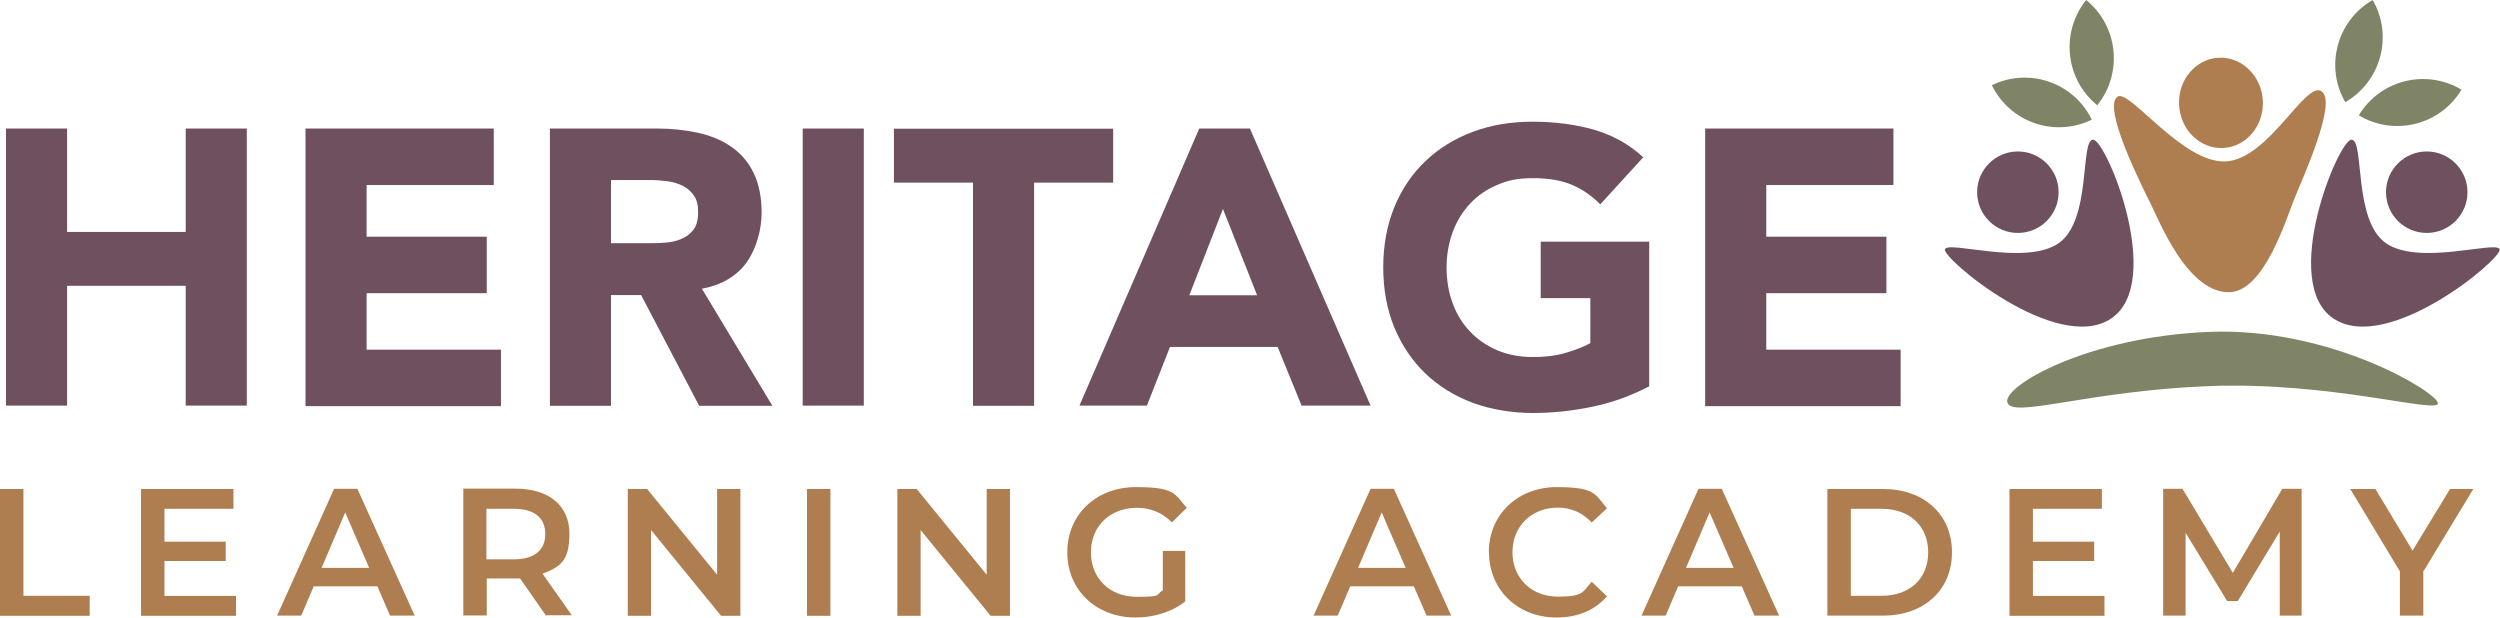 <?xml version="1.0" encoding="UTF-8"?> <svg xmlns="http://www.w3.org/2000/svg" id="Notes_and_Guides" data-name="Notes and Guides" viewBox="0 0 146.07 36.09"><defs><style> .cls-1 { fill: #af7e50; } .cls-2 { isolation: isolate; } .cls-3 { fill: #808466; } .cls-4 { fill: #6e505e; } </style></defs><g id="Heritage" class="cls-2"><g class="cls-2"><path class="cls-4" d="M.35,7.51h3.57v6.04h6.93v-6.04h3.57v16.19h-3.57v-7H3.92v7H.35V7.51h0Z"></path><path class="cls-4" d="M17.85,7.51h11v3.3h-7.43v3.02h7.02v3.3h-7.02v3.3h7.85v3.3h-11.42V7.51h0Z"></path><path class="cls-4" d="M32.12,7.51h6.27c.82,0,1.61.08,2.35.24s1.39.42,1.95.8,1,.87,1.32,1.51.49,1.42.49,2.37-.3,2.11-.89,2.92c-.59.8-1.46,1.31-2.6,1.52l4.12,6.84h-4.28l-3.39-6.47h-1.76v6.47h-3.57V7.51h0ZM35.69,14.21h2.11c.32,0,.66,0,1.02-.03.36-.02.68-.09.97-.21s.53-.29.72-.54c.19-.24.28-.59.28-1.03s-.08-.74-.25-.98c-.17-.24-.38-.43-.64-.56-.26-.13-.56-.22-.89-.27-.33-.04-.67-.07-.98-.07h-2.33v3.69h0Z"></path><path class="cls-4" d="M46.9,7.51h3.57v16.19h-3.57V7.51Z"></path><path class="cls-4" d="M56.85,10.67h-4.62v-3.15h12.81v3.15h-4.62v13.04h-3.57v-13.04h0Z"></path><path class="cls-4" d="M70.08,7.51h2.95l7.05,16.19h-4.03l-1.4-3.43h-6.29l-1.35,3.43h-3.94l7-16.19ZM71.45,12.22l-1.96,5.03h3.96l-1.99-5.03h0Z"></path><path class="cls-4" d="M96.36,22.57c-1.05.55-2.15.95-3.3,1.19-1.14.24-2.31.37-3.5.37s-2.43-.2-3.5-.59c-1.07-.4-1.99-.97-2.77-1.71-.77-.74-1.38-1.64-1.82-2.69-.43-1.05-.65-2.23-.65-3.52s.22-2.47.65-3.52c.43-1.05,1.04-1.95,1.82-2.69.77-.74,1.7-1.31,2.77-1.71,1.07-.4,2.23-.59,3.5-.59s2.49.16,3.58.47c1.09.32,2.05.85,2.87,1.61l-2.51,2.75c-.49-.5-1.04-.88-1.65-1.14-.61-.26-1.37-.39-2.29-.39s-1.46.13-2.07.39c-.62.26-1.15.62-1.59,1.09-.44.47-.78,1.02-1.02,1.66-.23.64-.36,1.33-.36,2.08s.12,1.46.36,2.1c.23.63.57,1.18,1.02,1.65.44.47.97.82,1.59,1.09.62.26,1.31.39,2.07.39s1.45-.09,2.01-.27c.57-.17,1.02-.36,1.35-.54v-2.63h-2.9v-3.3h6.34v8.46-.02Z"></path><path class="cls-4" d="M99.63,7.51h11v3.3h-7.43v3.02h7.02v3.3h-7.02v3.3h7.85v3.3h-11.42V7.51Z"></path></g></g><g id="Learning_academy" data-name="Learning academy" class="cls-2"><g class="cls-2"><path class="cls-1" d="M0,28.57h1.37v6.24h3.87v1.17H0v-7.41Z"></path><path class="cls-1" d="M13.79,34.82v1.16h-5.55v-7.41h5.4v1.16h-4.03v1.92h3.58v1.13h-3.58v2.04h4.18,0Z"></path><path class="cls-1" d="M22.03,34.26h-3.7l-.73,1.71h-1.41l3.33-7.41h1.36l3.35,7.41h-1.44l-.74-1.71h0ZM21.57,33.18l-1.4-3.24-1.38,3.24h2.78Z"></path><path class="cls-1" d="M31.9,35.97l-1.51-2.17c-.09,0-.19,0-.28,0h-1.67v2.16h-1.37v-7.41h3.05c1.95,0,3.15.99,3.15,2.63s-.57,1.95-1.57,2.34l1.71,2.43h-1.48v.02ZM30.03,29.73h-1.61v2.95h1.61c1.21,0,1.83-.55,1.83-1.48s-.62-1.47-1.83-1.47Z"></path><path class="cls-1" d="M43.26,28.57v7.41h-1.13l-4.09-5.01v5.01h-1.36v-7.41h1.13l4.09,5.01v-5.01h1.36,0Z"></path><path class="cls-1" d="M47.15,28.57h1.37v7.41h-1.37v-7.41Z"></path><path class="cls-1" d="M59.01,28.57v7.41h-1.13l-4.09-5.01v5.01h-1.36v-7.41h1.13l4.09,5.01v-5.01h1.36Z"></path><path class="cls-1" d="M67.95,32.19h1.3v2.95c-.77.62-1.85.94-2.9.94-2.3,0-3.99-1.6-3.99-3.81s1.69-3.81,4.01-3.81,2.27.42,2.97,1.21l-.87.85c-.58-.58-1.25-.85-2.04-.85-1.57,0-2.69,1.07-2.69,2.6s1.11,2.6,2.68,2.6,1.05-.11,1.52-.38v-2.31h0Z"></path><path class="cls-1" d="M82.59,34.26h-3.7l-.73,1.71h-1.41l3.33-7.41h1.36l3.35,7.41h-1.44l-.74-1.71h0ZM82.13,33.18l-1.4-3.24-1.38,3.24h2.78Z"></path><path class="cls-1" d="M86.99,32.27c0-2.21,1.69-3.81,3.97-3.81s2.24.43,2.93,1.24l-.89.83c-.54-.58-1.21-.87-1.98-.87-1.53,0-2.65,1.08-2.65,2.6s1.11,2.6,2.65,2.6,1.44-.28,1.98-.87l.89.85c-.69.81-1.72,1.24-2.94,1.24-2.26,0-3.95-1.6-3.95-3.81h0Z"></path><path class="cls-1" d="M101.75,34.26h-3.7l-.73,1.71h-1.41l3.33-7.41h1.36l3.35,7.41h-1.44l-.74-1.71h0ZM101.29,33.18l-1.4-3.24-1.38,3.24h2.78Z"></path><path class="cls-1" d="M106.77,28.57h3.24c2.4,0,4.04,1.48,4.04,3.7s-1.64,3.7-4.04,3.7h-3.24v-7.41ZM109.94,34.81c1.65,0,2.72-1.01,2.72-2.54s-1.07-2.54-2.72-2.54h-1.8v5.08h1.8Z"></path><path class="cls-1" d="M122.96,34.82v1.16h-5.55v-7.41h5.4v1.16h-4.03v1.92h3.58v1.13h-3.58v2.04h4.18Z"></path><path class="cls-1" d="M133.2,35.97v-4.91s-2.45,4.06-2.45,4.06h-.62l-2.43-3.99v4.84h-1.31v-7.41h1.13l2.94,4.91,2.89-4.91h1.13v7.41s-1.29,0-1.29,0h0Z"></path><path class="cls-1" d="M141.59,33.36v2.61h-1.37v-2.59l-2.9-4.81h1.47l2.17,3.6,2.19-3.6h1.36l-2.9,4.79h-.02Z"></path></g></g><g id="Group_756" data-name="Group 756"><g id="Group_750" data-name="Group 750"><path id="Path_601" data-name="Path 601" class="cls-4" d="M137.41,8.16c.75.08.07,4.73,2.01,6.06,1.95,1.32,6.42-.17,6.63.34s-6.54,6.17-9.71,4.05c-3.17-2.11.32-10.54,1.07-10.45h0Z"></path><circle id="Ellipse_83" data-name="Ellipse 83" class="cls-4" cx="141.79" cy="11.23" r="2.38"></circle></g><g id="Group_751" data-name="Group 751"><path id="Path_601-2" data-name="Path 601-2" class="cls-1" d="M123.73,5.64c.71-.43,3.82,3.94,6.33,3.79s4.63-4.71,5.58-4.1c.96.62-1.15,5.18-1.62,6.37-.47,1.18-1.72,5.23-3.69,5.37-2.46.14-4.14-4.09-4.64-5.1s-2.9-5.74-1.96-6.32h0Z"></path><ellipse id="Ellipse_83-2" data-name="Ellipse 83-2" class="cls-1" cx="129.77" cy="6.01" rx="2.45" ry="2.64" transform="translate(-.14 6.8) rotate(-3)"></ellipse></g><path id="Path_602" data-name="Path 602" class="cls-3" d="M117.28,23.51c-.25-.97,4.72-3.84,11.82-4.12,7.1-.28,13.38,3.57,13.34,4.18s-6.29-1.29-13.39-1.01c-7.1.28-11.51,1.92-11.76.95h0Z"></path><g id="Group_755" data-name="Group 755"><path id="Path_601-3" data-name="Path 601-3" class="cls-4" d="M122.28,8.16c-.75.08-.07,4.73-2.01,6.06-1.95,1.32-6.42-.17-6.63.34s6.54,6.17,9.71,4.05-.32-10.54-1.07-10.45h0Z"></path><circle id="Ellipse_83-3" data-name="Ellipse 83-3" class="cls-4" cx="117.9" cy="11.23" r="2.38"></circle></g><path id="Rectangle_534" data-name="Rectangle 534" class="cls-3" d="M143.82,5.24h0c-1.24,2.07-3.93,2.74-6,1.5h0c1.24-2.07,3.93-2.74,6-1.5h0Z"></path><path id="Rectangle_535" data-name="Rectangle 535" class="cls-3" d="M138.63,0h0c1.21,2.09.49,4.76-1.6,5.97h0c-1.21-2.09-.49-4.76,1.6-5.97h0Z"></path><path id="Rectangle_536" data-name="Rectangle 536" class="cls-3" d="M121.89,0h0c1.87,1.51,2.16,4.27.65,6.15h0C120.67,4.64,120.38,1.88,121.89,0h0Z"></path><path id="Rectangle_537" data-name="Rectangle 537" class="cls-3" d="M116.38,4.98h0c2.17-1.06,4.78-.16,5.84,2.01h0c-2.17,1.06-4.78.16-5.84-2.01h0Z"></path></g></svg> 